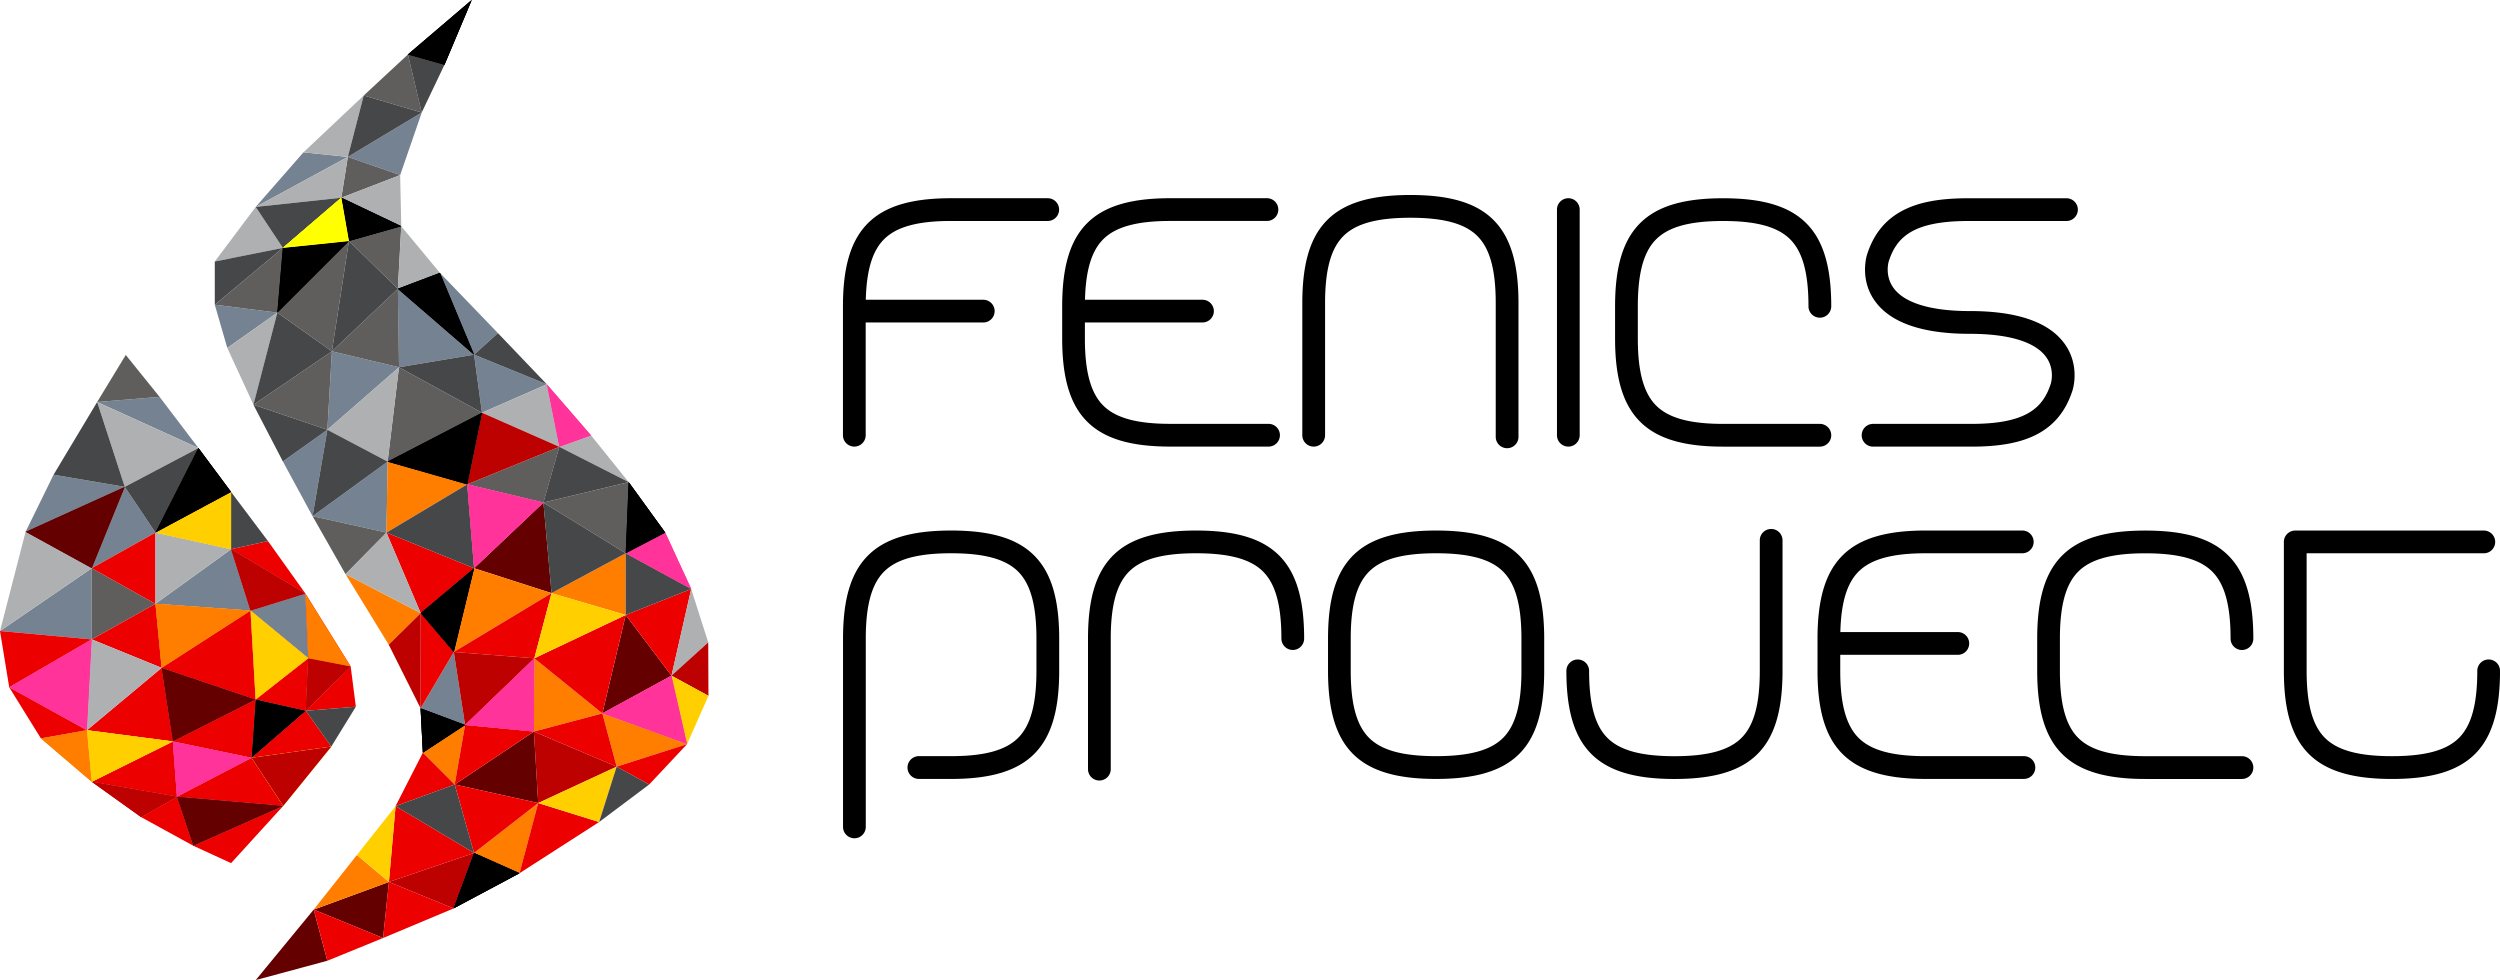 <svg xmlns="http://www.w3.org/2000/svg" width="815.93" height="319.87" xmlns:v="https://vecta.io/nano"><g fill="#758291"><use href="#A"/><use href="#B"/><use href="#C"/><use href="#D"/><use href="#E"/><use href="#F"/><use href="#G"/><use href="#H"/><use href="#I"/><use href="#J"/><use href="#K"/><use href="#L"/><use href="#M"/><use href="#N"/><use href="#O"/><use href="#P"/></g><g fill="#605e5c"><use href="#Q"/><use href="#R"/><use href="#S"/><use href="#T"/><use href="#U"/><use href="#V"/><use href="#W"/><use href="#X"/><use href="#Y"/><use href="#Z"/><use href="#a"/><use href="#b"/><use href="#c"/></g><g fill="#650000"><use href="#d"/><use href="#e"/><use href="#f"/><use href="#g"/><use href="#h"/><use href="#i"/><use href="#j"/><use href="#k"/></g><g fill="#ff339a"><use href="#l"/><use href="#m"/><use href="#n"/><use href="#o"/><use href="#p"/><use href="#q"/><use href="#r"/></g><g fill="#ff7e00"><use href="#s"/><use href="#t"/><use href="#u"/><use href="#v"/><use href="#w"/><use href="#x"/><use href="#y"/><use href="#z"/><use href="#AA"/><use href="#AB"/><use href="#AC"/><use href="#AD"/></g><g fill="#ed0000"><use href="#AE"/><use href="#AF"/><use href="#AG"/><use href="#AH"/><use href="#AI"/><use href="#AJ"/><use href="#AK"/><use href="#AL"/><use href="#AM"/><use href="#AN"/><use href="#AO"/><use href="#AP"/><use href="#AQ"/><use href="#AR"/><use href="#AS"/><use href="#AT"/><use href="#AU"/><use href="#AV"/><use href="#AW"/><use href="#AX"/><use href="#AY"/><use href="#AZ"/><use href="#Aa"/><use href="#Ab"/><use href="#Ac"/><use href="#Ad"/><use href="#Ae"/><use href="#Af"/><use href="#Ag"/><use href="#Ah"/></g><g fill="#aeb0b2"><use href="#Ai"/><use href="#Aj"/><use href="#Ak"/><use href="#Al"/><use href="#Am"/><use href="#An"/><use href="#Ao"/><use href="#Ap"/><use href="#Aq"/><use href="#Ar"/><use href="#As"/><use href="#At"/><use href="#Au"/><use href="#Av"/><use href="#Aw"/></g><g fill="#bd0000"><use href="#Ax"/><use href="#Ay"/><use href="#Az"/><use href="#BA"/><use href="#BB"/><use href="#BC"/><use href="#BD"/><use href="#BE"/><use href="#BF"/><use href="#BG"/></g><g fill="#ffcf00"><use href="#BH"/><use href="#BI"/><use href="#BJ"/><use href="#BK"/><use href="#BL"/><use href="#BM"/><use href="#BN"/></g><g fill="#464749"><use href="#BO"/><use href="#BP"/><use href="#BQ"/><use href="#BR"/><use href="#BS"/><use href="#BT"/><use href="#BU"/><use href="#BV"/><use href="#BW"/><use href="#BX"/><use href="#BY"/><use href="#BZ"/><use href="#Ba"/><use href="#Bb"/><use href="#Bc"/><use href="#Bd"/><use href="#Be"/><use href="#Bf"/><use href="#Bg"/><use href="#Bh"/></g><use href="#Bi"/><use href="#Bj"/><use href="#Bk"/><use href="#Bl"/><use href="#Bm"/><use href="#Bn"/><use href="#Bo"/><use href="#Bp"/><use href="#Bq"/><use href="#Br"/><use href="#Bs" fill="#ff0"/><g fill="#ff339a"><use href="#l"/><use href="#m"/><use href="#n"/><use href="#o"/><use href="#p"/><use href="#q"/><use href="#r"/></g><use href="#Bi"/><use href="#Bj"/><use href="#Bk"/><use href="#Bl"/><use href="#Bm"/><use href="#Bn"/><use href="#Bo"/><use href="#Bp"/><use href="#Bq"/><use href="#Br"/><use href="#Bs" fill="#ff0"/><g fill="#650000"><use href="#d"/><use href="#e"/></g><use href="#f" fill="#bd0000"/><g fill="#ff7e00"><use href="#s"/><use href="#t"/></g><use href="#u" fill="#ffcf00"/><use href="#AS" fill="#ff7e00"/><g fill="#bd0000"><use href="#Ax"/><use href="#Ay"/></g><use href="#Az" fill="#650000"/><use href="#BA"/><g fill="#ffcf00"><use href="#BH"/><use href="#BI"/></g><use href="#BJ" fill="#bd0000"/><use href="#Bi"/><use href="#Bj"/><use href="#Bk"/><use href="#Bl"/><use href="#Bm"/><use href="#Bn"/><use href="#Bo"/><use href="#Bp"/><use href="#Bq"/><use href="#Br"/><use href="#Bs" fill="#ff0"/><path d="M310.417 173.15c-12.94 0-21.56 2.588-27.123 8.153s-8.152 14.176-8.152 27.113v61.457a3.72 3.72 0 0 0 3.712 3.717c2.051 0 3.713-1.666 3.713-3.717v-61.457c0-10.835 1.896-17.786 5.978-21.868s11.026-5.977 21.873-5.977c10.84 0 17.794 1.899 21.87 5.977s5.977 11.031 5.977 21.868v10.524c0 10.844-1.896 17.801-5.977 21.878s-11.028 5.968-21.87 5.968h-10.524a3.72 3.72 0 0 0-3.712 3.713 3.72 3.72 0 0 0 3.712 3.724h10.524c12.94 0 21.555-2.607 27.116-8.158 5.567-5.567 8.158-14.179 8.158-27.123v-10.524c0-12.937-2.592-21.553-8.158-27.113-5.563-5.567-14.178-8.155-27.118-8.155zm31.534-108.456h-31.558c-12.947 0-21.56 2.588-27.123 8.152s-8.155 14.179-8.155 27.12v42.086c0 2.042 1.666 3.705 3.715 3.705a3.71 3.71 0 0 0 3.708-3.705v-36.805h38.376c2.047 0 3.71-1.651 3.71-3.708 0-2.042-1.663-3.708-3.71-3.708H282.57c.24-9.629 2.146-15.937 5.948-19.737 4.084-4.084 11.031-5.977 21.877-5.977h31.558c2.052 0 3.71-1.666 3.71-3.712a3.71 3.71 0 0 0-3.712-3.71zm72.071 73.637h-32.086c-10.846 0-17.794-1.899-21.877-5.98-4.072-4.078-5.98-11.028-5.98-21.87v-5.236h38.369c2.059 0 3.72-1.651 3.72-3.708 0-2.042-1.661-3.708-3.72-3.708h-38.336c.237-9.629 2.146-15.937 5.948-19.737 4.083-4.084 11.031-5.977 21.877-5.977h31.56a3.71 3.71 0 0 0 3.708-3.712c0-2.054-1.658-3.712-3.708-3.712h-31.56c-12.942 0-21.56 2.588-27.125 8.152s-8.148 14.179-8.148 27.12v10.519c0 12.935 2.588 21.558 8.148 27.118 5.567 5.567 14.183 8.155 27.125 8.155h32.086a3.71 3.71 0 0 0 3.708-3.705c0-2.056-1.663-3.718-3.708-3.718zm246.523 108.456h-32.086c-10.849 0-17.794-1.894-21.873-5.968s-5.98-11.034-5.98-21.878v-5.226h38.374a3.71 3.71 0 0 0 3.71-3.715c0-2.054-1.659-3.71-3.71-3.71h-38.342c.238-9.627 2.148-15.936 5.948-19.741 4.078-4.078 11.024-5.977 21.873-5.977h31.56a3.71 3.71 0 0 0 3.71-3.712c0-2.046-1.658-3.712-3.71-3.712h-31.56c-12.939 0-21.562 2.588-27.122 8.153s-8.15 14.176-8.15 27.113v10.524c0 12.944 2.592 21.558 8.15 27.123 5.56 5.551 14.183 8.158 27.122 8.158h32.086a3.72 3.72 0 0 0 3.717-3.724c-.002-2.046-1.663-3.71-3.717-3.71zM460.311 63.639c-12.942 0-21.557 2.594-27.123 8.158s-8.15 14.171-8.15 27.12v43.139a3.71 3.71 0 0 0 3.713 3.705 3.72 3.72 0 0 0 3.718-3.705V98.918c0-10.84 1.892-17.794 5.972-21.87 4.079-4.084 11.026-5.978 21.873-5.978s17.797 1.894 21.875 5.978c4.081 4.076 5.977 11.028 5.977 21.87v43.658c0 2.049 1.661 3.705 3.712 3.705s3.712-1.656 3.712-3.705V98.918c0-12.949-2.592-21.558-8.153-27.12-5.567-5.565-14.183-8.158-27.125-8.158zm51.548 1.055a3.71 3.71 0 0 0-3.708 3.712v73.645a3.71 3.71 0 0 0 3.708 3.705 3.71 3.71 0 0 0 3.707-3.705V68.406a3.71 3.71 0 0 0-3.707-3.712zm28.658 13.411c4.078-4.084 11.029-5.977 21.87-5.977 10.847 0 17.792 1.891 21.873 5.977 4.076 4.071 5.977 11.024 5.977 21.872 0 2.046 1.666 3.708 3.717 3.708a3.72 3.72 0 0 0 3.713-3.708c0-12.94-2.59-21.557-8.153-27.12s-14.179-8.152-27.123-8.152-21.558 2.588-27.12 8.152-8.158 14.179-8.158 27.12v10.519c0 12.935 2.595 21.558 8.158 27.118 5.561 5.567 14.176 8.155 27.12 8.155h31.565a3.72 3.72 0 0 0 3.713-3.705 3.72 3.72 0 0 0-3.713-3.72h-31.568c-10.839 0-17.791-1.899-21.87-5.98s-5.98-11.028-5.98-21.87v-10.52c.002-10.847 1.899-17.801 5.98-21.87zM678.278 186.56c4.079-4.078 11.026-5.977 21.875-5.977 10.837 0 17.789 1.899 21.868 5.977 4.074 4.081 5.978 11.031 5.978 21.868a3.712 3.712 0 1 0 7.425 0c0-12.937-2.59-21.553-8.155-27.113-5.561-5.567-14.176-8.153-27.115-8.153s-21.565 2.588-27.128 8.153-8.141 14.176-8.141 27.113v10.524c0 12.944 2.583 21.558 8.141 27.123 5.565 5.551 14.186 8.158 27.128 8.158h31.555a3.72 3.72 0 0 0 3.715-3.724 3.72 3.72 0 0 0-3.715-3.713h-31.555c-10.849 0-17.794-1.894-21.875-5.968s-5.984-11.034-5.984-21.878v-10.524c0-10.834 1.904-17.784 5.982-21.866zm-287.911-13.41c-12.94 0-21.564 2.588-27.118 8.153-5.572 5.56-8.157 14.176-8.157 27.113v42.622a3.71 3.71 0 0 0 3.708 3.701c2.052 0 3.718-1.663 3.718-3.701v-42.622c0-10.835 1.901-17.786 5.973-21.868 4.078-4.078 11.034-5.977 21.875-5.977s17.787 1.899 21.868 5.977 5.982 11.031 5.982 21.868a3.71 3.71 0 0 0 3.708 3.713c2.054 0 3.713-1.656 3.713-3.713 0-12.937-2.592-21.553-8.153-27.113s-14.179-8.153-27.118-8.153zm187.692-.51a3.71 3.71 0 0 0-3.715 3.712v42.603c0 10.844-1.899 17.801-5.975 21.878-4.083 4.074-11.028 5.968-21.877 5.968s-17.789-1.894-21.87-5.968-5.98-11.034-5.98-21.878c0-2.046-1.663-3.713-3.708-3.713-2.051 0-3.713 1.666-3.713 3.713 0 12.944 2.588 21.558 8.152 27.123 5.56 5.551 14.179 8.158 27.118 8.158 12.946 0 21.564-2.607 27.122-8.158 5.565-5.567 8.153-14.179 8.153-27.123v-42.603c.002-2.054-1.661-3.712-3.707-3.712zm234.167 42.596c-2.047 0-3.708 1.666-3.708 3.713 0 10.844-1.896 17.801-5.975 21.878s-11.034 5.968-21.877 5.968c-10.835 0-17.792-1.894-21.87-5.968s-5.977-11.034-5.977-21.878v-38.367h57.834c2.042 0 3.707-1.663 3.707-3.712s-1.664-3.712-3.707-3.712h-61.546a3.72 3.72 0 0 0-3.718 3.712v42.079c0 12.944 2.59 21.558 8.153 27.123 5.567 5.551 14.183 8.158 27.122 8.158 12.946 0 21.558-2.607 27.123-8.158 5.561-5.567 8.148-14.179 8.148-27.123a3.71 3.71 0 0 0-3.71-3.713zM642.353 72.131h32.082c2.056 0 3.718-1.666 3.718-3.712 0-2.054-1.666-3.712-3.718-3.712h-32.082c-9.374 0-16.186 1.281-21.438 4.052-5.638 2.97-9.419 7.641-11.547 14.292-.109.328-2.57 8.148 2.624 15.282 5.111 7.047 15.503 10.618 30.883 10.618h.017.009c12.617 0 21.198 2.575 24.822 7.462 2.968 4.006 1.704 8.473 1.624 8.746-2.544 7.913-7.932 13.186-25.917 13.186h-32.115c-2.047 0-3.71 1.663-3.71 3.72 0 2.042 1.663 3.705 3.71 3.705h32.115c9.368 0 16.181-1.287 21.432-4.052 5.64-2.966 9.419-7.65 11.548-14.297.111-.332 2.568-8.143-2.624-15.289-5.116-7.04-15.503-10.611-30.884-10.611-.015.003-.019 0-.026 0-12.609 0-21.198-2.578-24.819-7.461-2.971-4.004-1.71-8.475-1.624-8.747 2.544-7.915 7.929-13.182 25.918-13.182zM468.701 173.15c-12.94 0-21.56 2.588-27.12 8.153s-8.152 14.176-8.152 27.113v10.524c0 12.944 2.592 21.558 8.152 27.123 5.56 5.551 14.179 8.158 27.12 8.158s21.558-2.607 27.122-8.158c5.56-5.567 8.16-14.179 8.16-27.123v-10.524c0-12.937-2.6-21.553-8.16-27.113s-14.179-8.153-27.122-8.153zm27.852 45.789c0 10.844-1.901 17.801-5.984 21.878s-11.026 5.968-21.87 5.968-17.794-1.894-21.87-5.968c-4.083-4.078-5.989-11.034-5.989-21.878v-10.524c0-10.835 1.904-17.786 5.989-21.868 4.076-4.078 11.029-5.977 21.87-5.977s17.792 1.899 21.87 5.977 5.984 11.031 5.984 21.868z"/><defs><path id="A" d="M83.46 67.53l30.06-16.32-14.48-1.49z"/><path id="B" d="M137.65 36.73l-24.13 14.48 17.08 5.93z"/><path id="C" d="M52.08 129.53l-20.37 1.67 33.05 15.02z"/><path id="D" d="M8.35 173.58l32.37-14.68-23.24-3.96z"/><path id="E" d="M29.94 185.45l20.8-11.62-10.02-14.93z"/><path id="F" d="M29.94 185.45L0 205.95l29.94 2.73z"/><path id="G" d="M74.18 113.55l16.34-11.51-20.42-2.59z"/><path id="H" d="M75.42 179.25l-24.69 17.82 31.03 2.21z"/><path id="I" d="M99.68 193.73l-17.92 5.55 18.85 15.56z"/><path id="J" d="M106.84 140.27l23.39-20.41-21.91-5.2z"/><path id="K" d="M106.84 140.27L92.32 150.6l9.69 17.87z"/><path id="L" d="M126.52 150.66l-24.51 17.81 24.13 5.36z"/><path id="M" d="M154.72 115.75l7.79-7.03-18.94-19.67z"/><path id="N" d="M130.21 119.86l24.51-4.11-24.88-21.5z"/><path id="O" d="M157.3 134.7l21.17-9.28-23.75-9.67z"/><path id="P" d="M148.11 212.79l-10.85 18.39 14.53 5.43z"/><path id="Q" d="M92.34 80.9L70.1 99.45l20.42 2.59z"/><path id="R" d="M133.13 17.79l-14.42 13.38 18.94 5.56z"/><path id="S" d="M111.4 64.53l19.2-7.39-17.08-5.93z"/><path id="T" d="M130.97 73.84l-17.09 4.83 15.98 15.58z"/><path id="U" d="M31.71 131.2l20.37-1.67-11.03-13.68z"/><path id="V" d="M29.94 208.68l20.8-11.61-20.8-11.62z"/><path id="W" d="M113.88 78.67l-23.37 23.37 17.81 12.62z"/><path id="X" d="M129.86 94.25l-21.54 20.41 21.91 5.2z"/><path id="Y" d="M108.32 114.66L82.71 132.1l24.13 8.17z"/><path id="Z" d="M112.77 187.39l13.37-13.56-24.13-5.36z"/><path id="a" d="M126.5 150.66l30.8-15.96-27.09-14.84z"/><path id="b" d="M182.55 145.83l-30.07 12.25 24.88 5.94z"/><path id="c" d="M205.17 157.34l-27.83 6.68 26.87 16.55z"/><path id="d" d="M40.72 158.9L8.35 173.58l21.59 11.87z"/><path id="e" d="M63.08 276.03l29.36-13.01-34.71-3z"/><path id="f" d="M99.79 231.98l14.66-14.47-13.85-2.67z"/><path id="g" d="M126.94 287.84l-24.56 9.03 22.65 9.27z"/><path id="h" d="M102.38 296.87l-18.92 23 23.38-6.31z"/><path id="i" d="M177.36 164.02l-22.64 21.43 25.29 8.14z"/><path id="j" d="M174.26 238.76l-25.86 17.28 27.26 6.05z"/><path id="k" d="M196.59 232.84l22.57-12.32-14.95-19.81z"/><path id="l" d="M29.94 208.68L3.01 224.31l25.36 14.01z"/><path id="m" d="M57.73 260.02l24.37-12.69-25.7-5.34z"/><path id="n" d="M154.72 185.45l22.64-21.43-24.88-5.94z"/><path id="o" d="M174.39 214.85l-22.6 21.76 22.47 2.15z"/><path id="p" d="M182.54 145.83l10.38-3.71-14.46-16.7z"/><path id="q" d="M217.12 173.83l-12.91 6.74 21.39 11.65z"/><path id="r" d="M219.16 220.52l-22.57 12.32 27.66 10.01z"/><path id="s" d="M28.37 238.32l-15.02 2.67 16.59 14.16z"/><path id="t" d="M52.73 217.97l29.03-18.69-31.03-2.21z"/><path id="u" d="M83.43 228.31l17.18-13.47-18.85-15.56z"/><path id="v" d="M126.87 210.4l10.44-10.29-24.54-12.72z"/><path id="w" d="M102.38 296.87l24.56-9.03-10.46-8.79z"/><path id="x" d="M126.12 173.83l26.36-15.75-25.98-7.42z"/><path id="y" d="M148.11 212.79l31.9-19.2-25.29-8.14z"/><path id="z" d="M151.79 236.61l-13.78 9.04 10.39 10.39z"/><path id="AA" d="M175.66 262.09l-20.94 16.29 14.84 6.61z"/><path id="AB" d="M204.21 180.57l-24.22 13.02 24.22 7.12z"/><path id="AC" d="M174.24 238.76l22.35-5.92-22.22-17.99z"/><path id="AD" d="M201.26 250.21l22.99-7.36-27.66-10.01z"/><path id="AE" d="M50.74 173.83l-20.8 11.62 20.8 11.62z"/><path id="AF" d="M3.01 224.31l26.93-15.63L0 205.95z"/><path id="AG" d="M50.74 197.07l-20.8 11.61 22.81 9.29z"/><path id="AH" d="M13.35 240.99l15.02-2.67-25.36-14.01z"/><path id="AI" d="M52.75 217.97l-24.38 20.35 28.05 3.67z"/><path id="AJ" d="M56.42 241.99l-26.48 13.16 27.81 4.87z"/><path id="AK" d="M57.75 260.02l-11.69 6.67 17.03 9.34z"/><path id="AL" d="M87.45 176.58l-12.03 2.67 24.26 14.48z"/><path id="AM" d="M81.76 199.28l-29.03 18.69 30.7 10.34z"/><path id="AN" d="M100.61 214.84l-17.18 13.47 16.37 3.67z"/><path id="AO" d="M83.43 228.31L56.4 241.99l25.7 5.34z"/><path id="AP" d="M99.8 231.98l-17.7 15.35 26.04-3.67z"/><path id="AQ" d="M82.1 247.33l-24.37 12.69 34.71 3z"/><path id="AR" d="M92.44 263.02l-29.36 13.01 12.34 5.67z"/><path id="AS" d="M114.45 217.51l-13.85-2.67h.01l-.93-21.11z"/><path id="AT" d="M114.45 217.51l-14.66 14.47 16.35-1.33z"/><path id="AU" d="M106.84 313.56l18.19-7.42-22.65-9.27z"/><path id="AV" d="M137.3 200.11l17.42-14.66-28.6-11.62z"/><path id="AW" d="M137.26 231.18l10.85-18.39-10.81-12.68z"/><path id="AX" d="M180.01 193.59l-31.9 19.2 26.28 2.06z"/><path id="AY" d="M148.4 256.04l25.86-17.28-22.47-2.15z"/><path id="AZ" d="M129.1 263.09l19.3-7.05-10.39-10.39z"/><path id="Aa" d="M154.72 278.38l20.94-16.29-27.26-6.05z"/><path id="Ab" d="M126.92 287.84l27.8-9.46-25.62-15.29z"/><path id="Ac" d="M125.02 306.14l23-9.65-21.1-8.65z"/><path id="Ad" d="M225.6 192.22l-21.39 8.49 14.95 19.81z"/><path id="Ae" d="M204.21 200.71l-29.84 14.14 22.22 17.99z"/><path id="Af" d="M196.59 232.84l-22.35 5.92 27.02 11.45z"/><path id="Ag" d="M224.25 242.85l-22.99 7.36 10.61 5.83z"/><path id="Ah" d="M169.55 284.99l25.98-16.7-19.88-6.2z"/><path id="Ai" d="M83.47 67.53L70.1 85.35l22.24-4.45z"/><path id="Aj" d="M118.71 31.17L99.04 49.72l14.48 1.49z"/><path id="Ak" d="M113.52 51.21L83.46 67.53l27.94-3z"/><path id="Al" d="M130.6 57.14l-19.2 7.39 19.57 9.31z"/><path id="Am" d="M129.84 94.25l13.73-5.2-12.62-15.21z"/><path id="An" d="M40.72 158.9l24.04-12.68-33.05-15.02z"/><path id="Ao" d="M0 205.95l29.94-20.5-21.59-11.87z"/><path id="Ap" d="M28.37 238.32l24.38-20.35-22.81-9.29z"/><path id="Aq" d="M90.52 102.04l-16.34 11.51 8.55 18.55z"/><path id="Ar" d="M50.73 197.07l24.69-17.82-24.69-5.42z"/><path id="As" d="M130.23 119.86l-23.39 20.41 19.68 10.39z"/><path id="At" d="M126.14 173.83l-13.37 13.56 24.54 12.72z"/><path id="Au" d="M178.47 125.42l-21.17 9.28 25.25 11.13z"/><path id="Av" d="M192.92 142.12l-10.38 3.71 22.63 11.51z"/><path id="Aw" d="M219.15 220.52l12-10.86-5.57-17.44z"/><path id="Ax" d="M46.06 266.69l11.69-6.67-27.81-4.87z"/><path id="Ay" d="M81.76 199.28l17.92-5.55-24.26-14.48z"/><path id="Az" d="M56.4 241.99l27.03-13.68-30.7-10.34z"/><path id="BA" d="M82.1 247.33l17.7-15.35-16.37-3.67z"/><path id="BB" d="M137.31 200.11l-10.44 10.29 10.41 20.78z"/><path id="BC" d="M152.48 158.08l30.07-12.25-25.25-11.13z"/><path id="BD" d="M151.79 236.61l22.6-21.76-26.28-2.06z"/><path id="BE" d="M154.72 278.38l-27.8 9.46 21.1 8.65z"/><path id="BF" d="M175.65 262.09l25.61-11.88-27.02-11.45z"/><path id="BG" d="M231.15 209.66l-12 10.86 12.07 6.58z"/><path id="BH" d="M29.94 255.15l26.48-13.16-28.05-3.67z"/><path id="BI" d="M75.42 160.57l-24.69 13.26 24.69 5.42z"/><path id="BJ" d="M92.44 263.02l15.7-19.36-26.04 3.67z"/><path id="BK" d="M129.12 263.09l-12.64 15.96 10.46 8.79z"/><path id="BL" d="M174.37 214.85l29.84-14.14-24.22-7.12z"/><path id="BM" d="M201.26 250.21l-25.61 11.88 19.88 6.2z"/><path id="BN" d="M224.24 242.85l6.98-15.75-12.07-6.58z"/><path id="BO" d="M70.1 99.45L92.34 80.9 70.1 85.35z"/><path id="BP" d="M113.52 51.21l24.13-14.48-18.94-5.56z"/><path id="BQ" d="M92.32 80.9l19.08-16.37-27.94 3z"/><path id="BR" d="M31.71 131.2l-14.23 23.74 23.24 3.96z"/><path id="BS" d="M64.76 146.22L40.72 158.9l10.02 14.93z"/><path id="BT" d="M75.42 179.25l12.03-2.67-12.03-16.01z"/><path id="BU" d="M108.32 114.66l21.54-20.41-15.98-15.58z"/><path id="BV" d="M82.71 132.1l25.61-17.44-17.81-12.62z"/><path id="BW" d="M92.32 150.6l14.52-10.33-24.13-8.17z"/><path id="BX" d="M102.01 168.47l24.51-17.81-19.68-10.39z"/><path id="BY" d="M108.13 243.66l8.01-13.01-16.35 1.33z"/><path id="BZ" d="M162.51 108.72l-7.79 7.03 23.75 9.67z"/><path id="Ba" d="M154.72 115.75l-24.51 4.11 27.09 14.84z"/><path id="Bb" d="M152.48 158.08l-26.36 15.75 28.6 11.62z"/><path id="Bc" d="M148.4 256.04l-19.3 7.05 25.62 15.29z"/><path id="Bd" d="M177.34 164.02l27.83-6.68-22.63-11.51z"/><path id="Be" d="M179.99 193.59l24.22-13.02-26.87-16.55z"/><path id="Bf" d="M204.21 200.71l21.39-8.49-21.39-11.65z"/><path id="Bg" d="M195.53 268.29l16.34-12.25-10.61-5.83z"/><path id="Bh" d="M137.63 36.73l7.43-15.58-11.94-3.36z"/><path id="Bi" d="M113.88 78.67l17.09-4.83-19.57-9.31z"/><path id="Bj" d="M153.96 0l-20.84 17.79 11.94 3.36z"/><path id="Bk" d="M50.73 173.83l24.69-13.26-10.67-14.35z"/><path id="Bl" d="M143.57 89.05l-13.73 5.2 24.88 21.5z"/><path id="Bm" d="M157.3 134.7l-30.8 15.96 25.98 7.42z"/><path id="Bn" d="M154.72 185.45l-17.42 14.66 10.81 12.68z"/><path id="Bo" d="M138.01 245.65l13.78-9.04-14.53-5.43z"/><path id="Bp" d="M148.02 296.49l21.54-11.5-14.84-6.61z"/><path id="Bq" d="M204.21 180.57l12.91-6.74-11.95-16.49z"/><path id="Br" d="M90.51 102.04l23.37-23.37-21.56 2.23z"/><path id="Bs" d="M113.88 78.67l-2.48-14.14L92.32 80.9z"/></defs></svg>